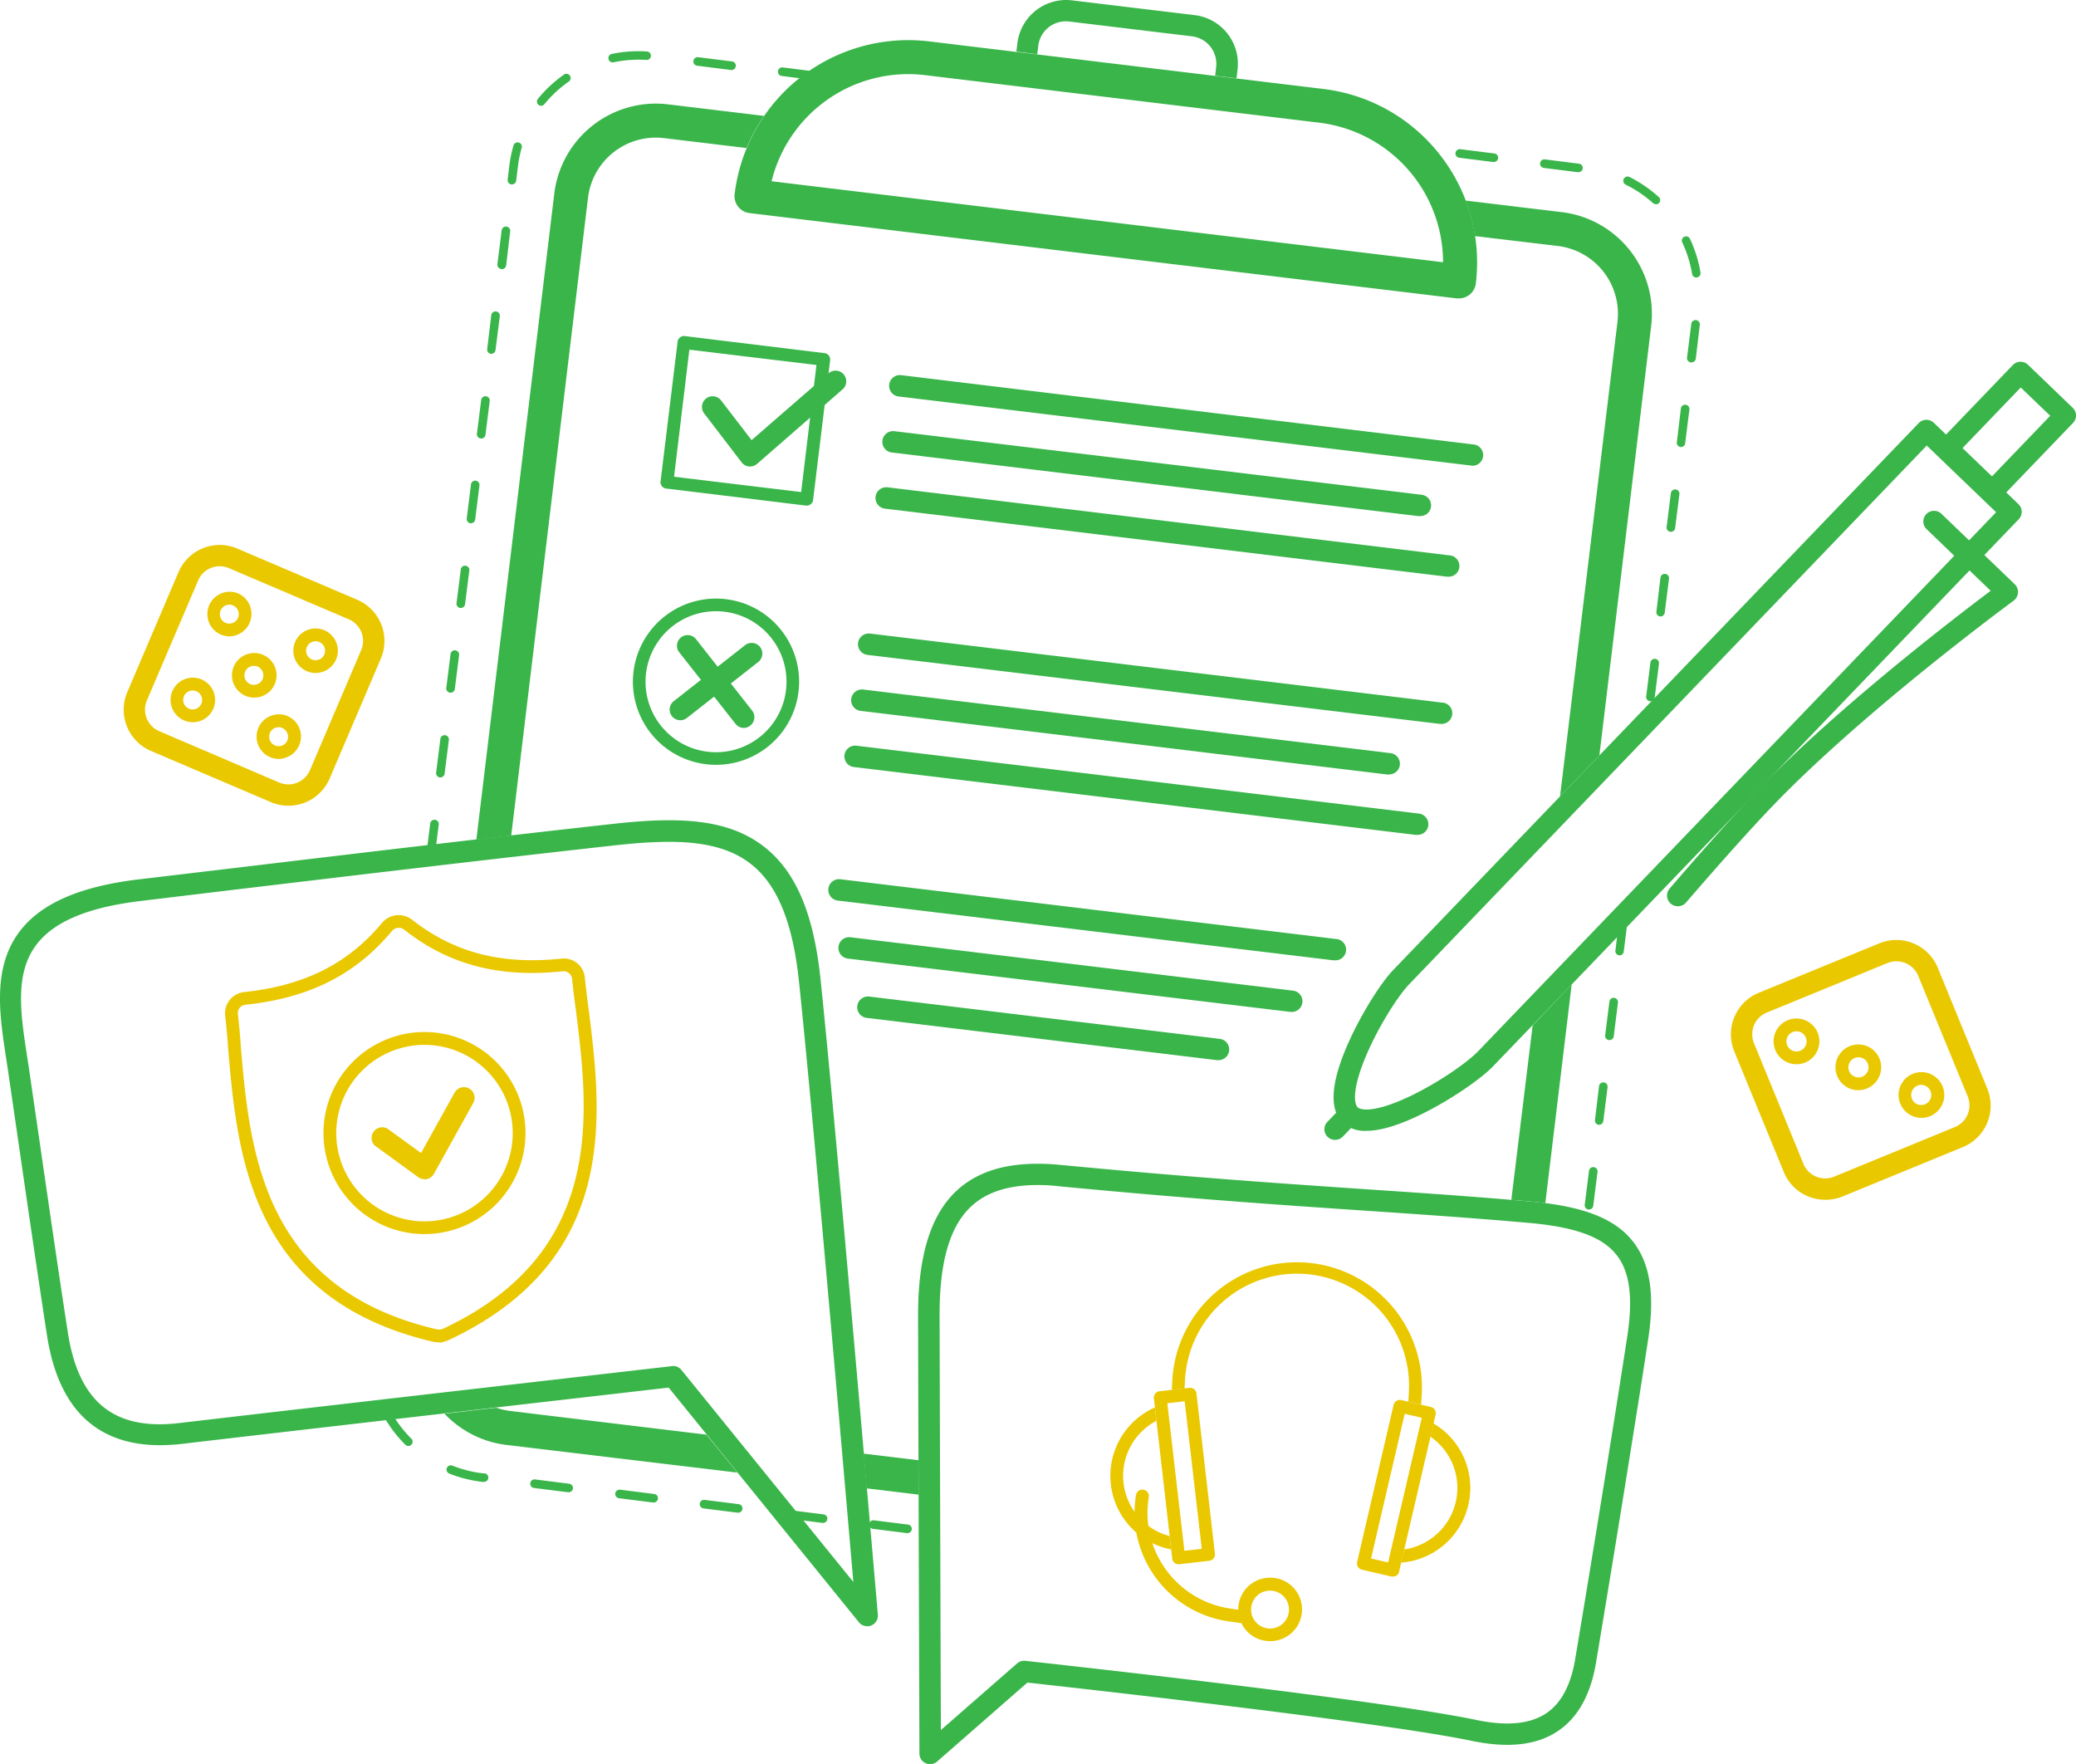<svg id="Layer_1" data-name="Layer 1" xmlns="http://www.w3.org/2000/svg" width="2158.98" height="1834.43" viewBox="0 0 2158.98 1834.43"><defs><style>.cls-1{fill:#39b54a;}.cls-2{fill:#eac800;}</style></defs><title>Testing-Casinos</title><g id="Layer_2" data-name="Layer 2"><g id="Layer_1-2" data-name="Layer 1-2"><path class="cls-1" d="M1078.71,56.44l1.07-8.87a28.88,28.88,0,0,1,32.07-25.2l127.73,15.4a28.74,28.74,0,0,1,25.17,31.92,1.5,1.5,0,0,1,0,.2l-1,8.87,22.18,2.66,1.07-8.87a51,51,0,0,0-44.37-56.79L1114.87.37a51.1,51.1,0,0,0-56.79,44.36L1057,53.6Z" transform="translate(0 0)"/><path class="cls-1" d="M943.76,1594.2h-.54L908,1589.76a4.47,4.47,0,1,1,1.06-8.87l35.23,4.43a4.44,4.44,0,0,1,3.9,4.91v0A4.43,4.43,0,0,1,943.76,1594.2Zm-88.07-10.65h-.53l-35.23-4.44a4.47,4.47,0,0,1,1.07-8.87l35.22,4.44a4.44,4.44,0,1,1-.53,8.87Zm-88.1-10.6h-.54l-35.22-4.44a4.47,4.47,0,1,1,1.06-8.87l35.23,4.43a4.45,4.45,0,0,1-.53,8.88Zm-88.07-10.61H679l-35.23-4.43a4.47,4.47,0,0,1,1.06-8.88l35.23,4.44a4.44,4.44,0,0,1-.49,8.87Zm-88.24-10.64h-.53l-35.23-4.44a4.47,4.47,0,1,1,1.07-8.87l35.22,4.43a4.45,4.45,0,0,1-.53,8.88Zm-88.11-10.65h-.53l-1.68-.22a135.32,135.32,0,0,1-33.77-8.57,4.44,4.44,0,0,1,3.26-8.26h0a125.74,125.74,0,0,0,31.54,8h1.69a4.44,4.44,0,1,1-.54,8.87Zm-78.52-37.49a4.44,4.44,0,0,1-3.11-1.29,135.71,135.71,0,0,1-22.18-29,4.44,4.44,0,1,1,7.49-4.76,3.37,3.37,0,0,1,.19.32,127.48,127.48,0,0,0,20.76,27.15,4.44,4.44,0,0,1-3.15,7.59Zm1227.87-245.87h-.58a4.43,4.43,0,0,1-3.86-4.92l4.44-35.23a4.46,4.46,0,0,1,8.87,1l-4.44,35.26a4.42,4.42,0,0,1-4.3,3.86Zm10.6-88.1h-.53a4.44,4.44,0,0,1-3.86-4.93l4.21-35.22a4.47,4.47,0,1,1,8.88,1.06h0l-4.44,35.23a4.43,4.43,0,0,1-4.13,3.86Zm10.65-88.07h-.58a4.44,4.44,0,0,1-3.86-4.92l4.44-35.27a4.47,4.47,0,0,1,8.87,1.06h0l-4.43,35.5a4.44,4.44,0,0,1-4.44,3.63Zm10.6-88.1h-.53a4.44,4.44,0,0,1-3.86-4.93l4.21-35.22a4.47,4.47,0,1,1,8.88,1.06h0l-4.44,35.23a4.43,4.43,0,0,1-4.12,3.86Zm-1237-96.94h-.53a4.43,4.43,0,0,1-3.86-4.92l4.43-35.23a4.47,4.47,0,0,1,8.88,1.07h0l-4.44,35.22A4.43,4.43,0,0,1,447.32,896.48ZM458,808.37h-.58a4.43,4.43,0,0,1-3.86-4.94v0L458,768.18a4.45,4.45,0,0,1,8.83,1.05h0l-4.44,35.23a4.44,4.44,0,0,1-4.17,3.9ZM1716.4,729.14h-.57a4.43,4.43,0,0,1-3.86-4.93L1716.4,689a4.47,4.47,0,0,1,8.88,1.06h0l-4.44,35.23a4.44,4.44,0,0,1-4.44,3.86ZM468.57,720.27H468a4.44,4.44,0,0,1-3.86-4.93l4.43-35.22a4.47,4.47,0,1,1,8.88,1.06h0l-4.44,35.23a4.44,4.44,0,0,1-4.48,3.9ZM1727,641h-.54a4.44,4.44,0,0,1-3.86-4.92l4.22-35.27a4.47,4.47,0,1,1,8.87,1.06h0l-4.43,35.23A4.45,4.45,0,0,1,1727,641ZM479.22,632.16h-.58a4.44,4.44,0,0,1-3.86-4.93L479.22,592a4.47,4.47,0,0,1,8.87,1.06h0l-4.44,35.23a4.43,4.43,0,0,1-4.43,3.9ZM1737.65,553h-.57a4.43,4.43,0,0,1-3.86-4.93l4.43-35.22a4.47,4.47,0,1,1,8.88,1.06h0l-4.44,35.23A4.44,4.44,0,0,1,1737.65,553ZM489.82,544.1h-.58a4.44,4.44,0,0,1-3.86-4.93l4.44-35.49a4.43,4.43,0,0,1,4.94-3.86h0a4.43,4.43,0,0,1,3.86,4.92l-4.44,35.5a4.44,4.44,0,0,1-4.39,3.9Zm1258.44-79.28h-.54a4.44,4.44,0,0,1-3.86-4.95v0l4.22-35.23a4.47,4.47,0,0,1,8.87,1.07l-4.43,35.22a4.45,4.45,0,0,1-4.26,3.95ZM500.47,455.94h-.58A4.43,4.43,0,0,1,496,451l4.44-35.23a4.47,4.47,0,0,1,8.87,1.07l-4.44,35.22a4.43,4.43,0,0,1-4.43,3.95ZM1758.9,376.8h-.57a4.43,4.43,0,0,1-3.86-4.93l4.43-35.22a4.47,4.47,0,0,1,8.88,1h0l-4.22,35.49A4.43,4.43,0,0,1,1758.9,376.8ZM511.07,367.93h-.53a4.44,4.44,0,0,1-3.86-4.95v0l4.21-35.23a4.47,4.47,0,0,1,8.88,1.07L515.33,364a4.44,4.44,0,0,1-4.26,3.91Zm1253.11-79.37a4.43,4.43,0,0,1-4.43-3.68,128.08,128.08,0,0,0-10.16-32.66,4.42,4.42,0,1,1,8-3.74v0a133.92,133.92,0,0,1,10.87,34.91,4.44,4.44,0,0,1-3.64,5.1ZM521.67,279.68h-.53a4.44,4.44,0,0,1-3.86-4.92l4.44-35.22a4.46,4.46,0,1,1,8.87,1h0l-4.21,35.49a4.44,4.44,0,0,1-4.71,3.81ZM1722,212.25a4.45,4.45,0,0,1-3-1.15,124.27,124.27,0,0,0-28.3-19.08,4.44,4.44,0,0,1,3.9-8h0A136.82,136.82,0,0,1,1725,204.8a4.34,4.34,0,0,1-3,7.63ZM532.32,191.76h-.53a4.45,4.45,0,0,1-3.86-4.93l1.69-14.2a137.35,137.35,0,0,1,4.43-21.42,4.43,4.43,0,0,1,5.5-3h0a4.44,4.44,0,0,1,3,5.46,127.47,127.47,0,0,0-4,20L536.8,187.9A4.44,4.44,0,0,1,532.32,191.76Zm1109.11-12.69h-.53l-35.27-4.44a4.47,4.47,0,1,1,1.1-8.87l35.23,4.43a4.45,4.45,0,0,1-.53,8.88Zm-88.11-10.61h-.53L1517.56,164a4.47,4.47,0,0,1,1.07-8.88l35.22,4.44a4.44,4.44,0,1,1-.53,8.87ZM562.84,110a4.41,4.41,0,0,1-3.42-7.22v0a135.72,135.72,0,0,1,26.62-24.88,4.43,4.43,0,1,1,6,6.52,4.33,4.33,0,0,1-.78.57,127.42,127.42,0,0,0-25.06,23.25A4.46,4.46,0,0,1,562.84,110ZM848.73,83.42h-.54L813,79A4.47,4.47,0,0,1,814,70.11l35.23,4.43a4.45,4.45,0,0,1,3.91,4.91v0a4.43,4.43,0,0,1-4.57,4ZM760.66,72.77h-.53l-35.27-4.44a4.47,4.47,0,0,1,1.07-8.87l35.49,4.44a4.48,4.48,0,0,1-.76,8.91Zm-123.42-7.9a4.44,4.44,0,0,1-1-8.78h0a135.24,135.24,0,0,1,36.46-2.57,4.42,4.42,0,1,1-.57,8.82,125.69,125.69,0,0,0-34.07,2.44Z" transform="translate(0 0)"/><path class="cls-1" d="M734.67,1491.8,531,1467.23a71.64,71.64,0,0,1-14.82-3.42l-53.9,6.21a106.06,106.06,0,0,0,64.46,32.48l240.1,28.79Z" transform="translate(0 0)"/><path class="cls-1" d="M898.15,1511.55c1.06,12.51,2.13,24.57,3.15,36.11l54,6.52v-35.76Z" transform="translate(0 0)"/><path class="cls-1" d="M794.6,120.51l-99.77-12a106.47,106.47,0,0,0-118.43,93l0,.18-81,671.41,36.24-4.17,79.86-663.2a71,71,0,0,1,78.85-62.13l.12,0,85.88,10.33A179.28,179.28,0,0,1,794.6,120.51Z" transform="translate(0 0)"/><path class="cls-1" d="M1620,255.77a71,71,0,0,1,62.12,78.85l0,.17L1622.4,828.07l40.9-42.54L1717.16,339a106.48,106.48,0,0,0-93-118.43l-.18,0-99.77-12a179.72,179.72,0,0,1,9.67,36.92Z" transform="translate(0 0)"/><path class="cls-1" d="M1593.91,1066.22l-22.18,181.4,20.54,1.78c5.15.49,10,1,14.82,1.64l27.42-227.37Z" transform="translate(0 0)"/><path class="cls-1" d="M1517.21,310.3a18.92,18.92,0,0,1-2.13,0L779.52,221.57A17.74,17.74,0,0,1,764,201.83,181.88,181.88,0,0,1,966.38,43.05L1376,92.47c99.73,12,170.84,102.61,158.82,202.34A17.75,17.75,0,0,1,1517.21,310.3ZM802.41,188.47l698.34,84.21a146.41,146.41,0,0,0-128.88-145.12L962.12,78.14A146.39,146.39,0,0,0,802.41,188.47Z" transform="translate(0 0)"/><path class="cls-1" d="M839,525.73h-.8L692.79,508a6.66,6.66,0,0,1-5.82-7.4h0l17.74-145.33a6.7,6.7,0,0,1,7.41-5.81l145.38,17.74a6.65,6.65,0,0,1,5.81,7.4h0L845.58,519.92a6.56,6.56,0,0,1-6.61,5.81Zm-138-30,132.17,15.93,15.92-132.12L716.92,363.62Z" transform="translate(0 0)"/><path class="cls-1" d="M780,485.09H778.9a11.21,11.21,0,0,1-7.72-4.44l-38.95-50.84A11.09,11.09,0,0,1,750,416.5l31.63,41.17,80.3-69.74a11.09,11.09,0,0,1,14.55,16.73l-89.12,77.68A11.09,11.09,0,0,1,780,485.09Z" transform="translate(0 0)"/><path class="cls-1" d="M1530.47,484a7.84,7.84,0,0,1-1.37,0L934.62,412.29a11.17,11.17,0,1,1,2.66-22.18l594.52,72a11.11,11.11,0,1,1-1.28,22.18Z" transform="translate(0 0)"/><path class="cls-1" d="M1476.48,536.69h-1.33L927.47,470.54a11.17,11.17,0,1,1,2.67-22.18l547.67,66.06a11.11,11.11,0,1,1-1.33,22.18Z" transform="translate(0 0)"/><path class="cls-1" d="M1505.94,599.64h-1.33L920.42,528.92a11.17,11.17,0,1,1,2.66-22.18h0l584.19,70.72a11.11,11.11,0,1,1-1.33,22.18Z" transform="translate(0 0)"/><path class="cls-1" d="M1498,752.65a5.92,5.92,0,0,1-1.33,0L902.23,681a11.17,11.17,0,1,1,2.66-22.18l594.48,71.73A11.11,11.11,0,1,1,1498,752.7h0Z" transform="translate(0 0)"/><path class="cls-1" d="M1444.05,805.36h-1.33L895,739.21A11.17,11.17,0,1,1,897.71,717l547.67,66.06a11.11,11.11,0,1,1-1.33,22.18Z" transform="translate(0 0)"/><path class="cls-1" d="M1473.55,868.13h-1.37L888,797.59a11.17,11.17,0,1,1,2.67-22.18l584.14,70.5a11.11,11.11,0,1,1-1.29,22.18Z" transform="translate(0 0)"/><path class="cls-1" d="M744.65,795.29a82.61,82.61,0,0,1-10.43-.63,86.43,86.43,0,1,1,10.43.63Zm0-159.72a73.31,73.31,0,1,0,8.87.54,75.22,75.22,0,0,0-9-.54Z" transform="translate(0 0)"/><path class="cls-1" d="M707.56,748.93a11.1,11.1,0,0,1-6.88-19.84L774.73,671a11.09,11.09,0,0,1,14,17.21l-.29.23-74.05,58.11A11.28,11.28,0,0,1,707.56,748.93Z" transform="translate(0 0)"/><path class="cls-1" d="M773.62,756.91a11.12,11.12,0,0,1-8.87-4.44l-58.12-73.86a11.09,11.09,0,1,1,17.2-14,3.25,3.25,0,0,1,.23.29l58.12,74a11.1,11.1,0,0,1-1.9,15.57h0A10.94,10.94,0,0,1,773.62,756.91Z" transform="translate(0 0)"/><path class="cls-1" d="M1388,998.56h-1.37L871.26,936.45a11.17,11.17,0,1,1,2.67-22.18h0l515.33,62.11a11.11,11.11,0,1,1-1.29,22.18Z" transform="translate(0 0)"/><path class="cls-1" d="M1342.77,1052.15h-1.33L881.87,996.79a11.17,11.17,0,1,1,2.66-22.18l459.57,55.45a11.11,11.11,0,0,1-1.33,22.18h0Z" transform="translate(0 0)"/><path class="cls-1" d="M1266.55,1102.33h-1.33l-363.79-43.88a11.17,11.17,0,1,1,2.66-22.18h0l363.79,43.92a11.11,11.11,0,1,1-1.33,22.19h0Z" transform="translate(0 0)"/><path class="cls-1" d="M901.83,1691a11,11,0,0,1-8.61-4.13l-197.82-244c-49.64,5.72-390,44.85-505.75,58.47C109.35,1510.79,62,1473,48.93,1388.92c-8.87-57.4-21.34-143.12-31.32-212-3.29-22.45-6.3-43.25-8.88-61L6.61,1101.8c-7.24-47-14.73-95.65,13.93-133.4,22.18-29.06,62.59-46.72,123.82-54l92.67-11c143.57-17.13,267.52-31.94,399.86-46.63,67.7-7.54,120.62-6.21,159.09,24.76,32,25.73,50.17,68.89,57.27,135.93,15.57,147.33,59.23,656.23,59.67,661.34a11.08,11.08,0,0,1-9.87,12.18C902.64,1691,902.24,1691,901.83,1691ZM700,1420.38a11.17,11.17,0,0,1,8.61,4.08L887.46,1645c-10.3-119.29-43.3-500.82-56.61-624.95-6.3-59.94-22.18-99.51-49.07-120.94-32.52-26.18-80.56-26.93-142.72-20.05C507,893.77,382.77,908.55,239.38,925.67l-92.63,11.14c-55,6.56-90.55,21.38-108.82,45.43-23,30.21-16.51,72.18-9.67,116.59.7,4.79,1.46,9.58,2.17,14.33,2.57,17.74,5.59,38.55,8.87,61,10,68.81,22.41,154.47,31.32,211.75,11.18,72,48.09,102,116.19,93.78,124.53-14.64,508.06-58.69,511.92-59.13Z" transform="translate(0 0)"/><path class="cls-1" d="M967.27,1834.43a11,11,0,0,1-11.09-11v0s-.89-256.56-1.42-455.62c0-62.55,13.31-105.19,40.77-130.3,24.4-22.18,59.49-30.78,107.23-26.21,136.82,13.08,233.13,19.56,318.13,25.33,58,3.9,112.78,7.58,171.43,12.82,54.56,4.88,87.3,17.74,106,41.61,17.74,22.72,22.84,55,15.75,101.51-8.48,56.07-32.12,204.07-54.31,336.59-5.5,32.83-18.63,56.52-39,70.45-22.18,15.17-52,18.59-90.9,10.47-94.94-19.83-417.92-55.68-461.39-60.47l-93.92,82.12A11,11,0,0,1,967.27,1834.43Zm112-602.2c-30.13,0-52.71,7.14-68.63,21.65-22.67,20.67-33.63,57.67-33.5,113.79.45,162.29,1.11,362.73,1.33,431.31l79.28-69.29a11.17,11.17,0,0,1,8.48-2.71c14.9,1.64,366,39.93,468.39,61.36,32.7,6.83,56.83,4.43,73.87-7.1,15.17-10.38,25.15-29.15,29.63-55.81,22.19-132.25,45.79-280.25,54.26-336.24,6.08-39.93,2.53-67-11.27-84.29-14.64-18.68-42.59-28.93-90.59-33.23-58.38-5.19-113-8.87-170.93-12.78-85.14-5.77-181.63-12.29-318.72-25.42h0A191.28,191.28,0,0,0,1079.29,1232.23Z" transform="translate(0 0)"/><path class="cls-1" d="M1420.89,1175.89a33.62,33.62,0,0,1-24.44-8.57c-14.55-14-12.47-42.14,6.21-83.8,12.78-28.57,32.78-60.87,46.49-75.15l546.26-568.44a11.19,11.19,0,0,1,7.76-3.42,11.32,11.32,0,0,1,7.94,3.11l88,84.6a11.09,11.09,0,0,1,.34,15.68l0,0-546.25,568.43c-13.71,14.29-45.21,35.5-73.25,49.47C1455.72,1169.85,1436,1175.89,1420.89,1175.89Zm582.86-712.58-538.49,560.41c-10.52,11-29.24,39.7-42.28,68.85-17.17,38.33-15,55-11.09,58.78s20.71,5.28,58.29-13.31c28.62-14.19,56.61-34,67.12-45l538.59-560.41Z" transform="translate(0 0)"/><path class="cls-1" d="M2072,522.14a11.14,11.14,0,0,1-7.67-3.11l-46.63-44.81a11.13,11.13,0,0,1-.31-15.66l75.91-79a11.18,11.18,0,0,1,15.7-.31l46.58,44.81a11,11,0,0,1,3.42,7.76,11.13,11.13,0,0,1-3.11,7.94l-75.9,79A11,11,0,0,1,2072,522.14Zm-31-56.21,30.61,29.41,60.56-63-30.66-29.41Z" transform="translate(0 0)"/><path class="cls-1" d="M1744.75,942.35a11.13,11.13,0,0,1-8.43-18.32c.53-.58,52.62-61.53,91.48-102,82.39-85.75,205.85-180.25,242.45-207.71L2003.35,550a11.11,11.11,0,0,1,15.4-16l76.48,73.47a11,11,0,0,1,3.37,8.87,11.17,11.17,0,0,1-4.44,8.25c-1.55,1.11-154.29,113.31-250.17,212.95-38.37,39.93-90,100.4-90.59,101A11,11,0,0,1,1744.75,942.35Z" transform="translate(0 0)"/><path class="cls-1" d="M1388.55,1185.25a11,11,0,0,1-8-18.77l12.42-13a11.1,11.1,0,0,1,16,15.39h0l-12.46,13A11,11,0,0,1,1388.55,1185.25Z" transform="translate(0 0)"/><path class="cls-2" d="M299.94,837.83a46,46,0,0,1-18.28-3.77h0L156.91,780.82a46.58,46.58,0,0,1-24.53-61.13l53.24-124.75a46.63,46.63,0,0,1,61.13-24.54L371.5,623.64a46.59,46.59,0,0,1,24.59,61.12h0L342.84,809.53A46.71,46.71,0,0,1,300,837.83Zm-9.58-24.13a24.45,24.45,0,0,0,32-12.87l53.24-124.75A24.45,24.45,0,0,0,362.81,644L238.05,590.77a24.39,24.39,0,0,0-32,12.82L152.79,728.3a24.39,24.39,0,0,0,12.82,32Z" transform="translate(0 0)"/><path class="cls-2" d="M264.18,725.41a23.53,23.53,0,0,1-8.87-1.86,23.2,23.2,0,1,1,30.45-12.23v0h0A23.26,23.26,0,0,1,264.18,725.41Zm0-33a9.85,9.85,0,1,0,8.88,13.75h0a9.89,9.89,0,0,0-5.19-13,10.18,10.18,0,0,0-3.64-.8Zm15.18,16.37Z" transform="translate(0 0)"/><path class="cls-2" d="M200.39,751a22.92,22.92,0,0,1-8.87-1.86,23.16,23.16,0,1,1,30.35-12.31l-.14.33h0A23.26,23.26,0,0,1,200.39,751Zm0-33a9.85,9.85,0,1,0,3.86.8,10.25,10.25,0,0,0-3.82-.8Zm15.17,16.33Z" transform="translate(0 0)"/><path class="cls-2" d="M238.59,661.75a23.22,23.22,0,1,1,9.14-44.68h0a23.37,23.37,0,0,1-9.14,44.68Zm0-33a10.84,10.84,0,0,0-3.69.71,9.83,9.83,0,1,0,7.37.09,9.66,9.66,0,0,0-3.68-.93Z" transform="translate(0 0)"/><path class="cls-2" d="M328,699.81a22.09,22.09,0,0,1-8.87-1.9,22.84,22.84,0,0,1-12.42-12.65,23.16,23.16,0,1,1,30.13,12.87h0A23.18,23.18,0,0,1,328,699.81Zm0-33a9.85,9.85,0,1,0,9.28,13.71h0a9.86,9.86,0,0,0-8.88-13.71Z" transform="translate(0 0)"/><path class="cls-2" d="M289.83,789.21a23.22,23.22,0,1,1,9.09-44.68h0a23.16,23.16,0,0,1-.44,42.81A23.44,23.44,0,0,1,289.83,789.21Zm0-33.05a10.38,10.38,0,0,0-3.69.71,9.86,9.86,0,0,0-.22,18.23A9.81,9.81,0,0,0,298.81,770l0-.06a9.67,9.67,0,0,0,0-7.54,9.83,9.83,0,0,0-5.28-5.41h0A9.52,9.52,0,0,0,289.83,756.16Z" transform="translate(0 0)"/><path class="cls-2" d="M1898.16,1247.58a47.12,47.12,0,0,1-18-3.64,46.17,46.17,0,0,1-25.11-25.29l-51.51-125.5a46.67,46.67,0,0,1,25.42-60.78l125.51-51.46a46.61,46.61,0,0,1,60.77,25.42h0L2066.75,1132a46.6,46.6,0,0,1-25.42,60.78h0l-125.47,51.51A47.38,47.38,0,0,1,1898.16,1247.58Zm74-248a25.21,25.21,0,0,0-9.23,1.82l-125.5,51.51a24.31,24.31,0,0,0-13.36,31.68,1.12,1.12,0,0,0,0,.13l51.46,125.5a24.4,24.4,0,0,0,31.84,13.32h0l125.68-51.59a24.45,24.45,0,0,0,13.31-31.86l-51.51-125.46a24.41,24.41,0,0,0-22.76-15Z" transform="translate(0 0)"/><path class="cls-2" d="M1932.81,1133.65a23.8,23.8,0,0,1-9.18-45.83h0a23.76,23.76,0,0,1,18,44A23.48,23.48,0,0,1,1932.81,1133.65Zm-4-33.49a10.47,10.47,0,1,0,13.64,5.76l0,0a10.42,10.42,0,0,0-13.58-5.74Z" transform="translate(0 0)"/><path class="cls-2" d="M1868.31,1106.63a23.78,23.78,0,1,1,9.18-45.69,23.76,23.76,0,0,1-9.18,45.69Zm0-34.24a10.38,10.38,0,0,0-4,.79h0a10.48,10.48,0,1,0,8,0A10,10,0,0,0,1868.31,1072.39Zm-6.53-5.37Z" transform="translate(0 0)"/><path class="cls-2" d="M1998.07,1162.4a23.78,23.78,0,0,1-8.87-45.78h0a23.78,23.78,0,1,1,8.87,45.78Zm-4-33.49a10.42,10.42,0,0,0-5.71,13.59l0,.07a10.23,10.23,0,0,0,5.63,5.68,10.48,10.48,0,1,0,0-19.39Z" transform="translate(0 0)"/><path class="cls-2" d="M1356.25,1312.75A129.86,129.86,0,0,0,1219.17,1435v.07l-.58,10.2,13.31-1.55.49-7.9a116.54,116.54,0,1,1,232.86,10.35c0,1-.1,2-.17,3l-.44,8.34,13.31,3.06.62-10.64A130.09,130.09,0,0,0,1356.25,1312.75Z" transform="translate(0 0)"/><path class="cls-2" d="M1216.33,1597.21a64.64,64.64,0,0,1-13.71-119.78l-1.6-13.93a77.86,77.86,0,0,0,16.91,147.64Z" transform="translate(0 0)"/><path class="cls-2" d="M1517.3,1506a77.42,77.42,0,0,0-26.62-25.86l-3.2,13.71a64.63,64.63,0,0,1-27.15,117.29l-3.19,13.76A77.95,77.95,0,0,0,1517.3,1506Z" transform="translate(0 0)"/><path class="cls-2" d="M1225.69,1626.58a6.49,6.49,0,0,1-4.13-1.46,6.63,6.63,0,0,1-2.48-4.44L1200,1454.05a6.65,6.65,0,0,1,5.86-7.36l31.05-3.6a6.78,6.78,0,0,1,4.93,1.42,6.6,6.6,0,0,1,2.44,4.44l19.21,166.63a6.67,6.67,0,0,1-5.86,7.37l-31.27,3.59ZM1214,1459.15l17.74,153.41,18.06-2.08L1232,1457.07Z" transform="translate(0 0)"/><path class="cls-2" d="M1448.49,1639.32a6.36,6.36,0,0,1-1.51,0l-30.61-7.1a6.61,6.61,0,0,1-5-7.91l0-.08,37.93-163.39a6.7,6.7,0,0,1,8-5L1488,1463a6.62,6.62,0,0,1,5,7.91l0,.08-38,163.35a6.06,6.06,0,0,1-6.47,5Zm-22.63-18.73,17.75,4.09,35-150.4-17.75-4.13Z" transform="translate(0 0)"/><path class="cls-2" d="M1290.73,1687.63h-.93L1278,1686a114,114,0,0,1-97-128.79c.12-.87.25-1.75.4-2.62a6.74,6.74,0,1,1,13.31,2.17h0a100.57,100.57,0,0,0,82.89,115.58l2.59.39,11.85,1.64a6.67,6.67,0,0,1-.89,13.31Z" transform="translate(0 0)"/><path class="cls-2" d="M1320.76,1706.53h-.57a33,33,0,0,1-32.43-33.58h0a33.05,33.05,0,0,1,33-32.43h.62a33,33,0,0,1-.58,66Zm-19.65-33.28A19.7,19.7,0,1,0,1321.2,1654h-.08a19.57,19.57,0,0,0-20,19.11Z" transform="translate(0 0)"/><path class="cls-2" d="M458.41,1396h-.58l-5.28-.49a3.24,3.24,0,0,1-.88,0c-191.92-44.36-205-195.51-214.5-306.11v-.49c-.71-11.49-1.87-22.18-3-32.92a22.19,22.19,0,0,1,19.72-24.4h0c62.55-6.61,108.16-29.5,143.56-72.14a22.72,22.72,0,0,1,30.74-3.37c43.66,34.43,93.17,47.29,155.59,40.73A21.9,21.9,0,0,1,608.17,1016l.06.56c1.15,10.74,2.31,21.56,3.95,32.61h0c13.71,110.11,32.52,260.9-145.87,344.44l-.85.36-5,1.55A6,6,0,0,1,458.41,1396Zm-4.17-13.71,3.46.31,3.37-1.06C630.23,1302.06,612.18,1157,599,1051.05c-1.69-11.32-2.84-22.19-4-32.88a8.88,8.88,0,0,0-9.5-8.19l-.3,0c-66.19,7-118.63-6.79-165-43.39a9.27,9.27,0,0,0-12.55,1.46c-37.62,45.3-86.07,69.75-152.26,76.71a8.61,8.61,0,0,0-8,9.21c0,.2,0,.4.06.6,1.11,10.64,2.27,21.69,3,33.31v.31C259.57,1194.52,272.13,1340,454.24,1382.27Z" transform="translate(0 0)"/><path class="cls-2" d="M441.51,1283.25a105.06,105.06,0,1,1,105-105.1v.09A105.16,105.16,0,0,1,441.51,1283.25Zm0-196.76a91.75,91.75,0,1,0,91.7,91.79v0A91.84,91.84,0,0,0,441.51,1086.49Z" transform="translate(0 0)"/><path class="cls-2" d="M441.51,1226.2a11.09,11.09,0,0,1-6.57-2.13l-45.07-32.79a11.09,11.09,0,0,1,13-17.74l35,25.42,34.91-62.82a11.09,11.09,0,1,1,19.39,10.78l-41,73.82a11.16,11.16,0,0,1-7.32,5.41A10.27,10.27,0,0,1,441.51,1226.2Z" transform="translate(0 0)"/></g></g></svg>